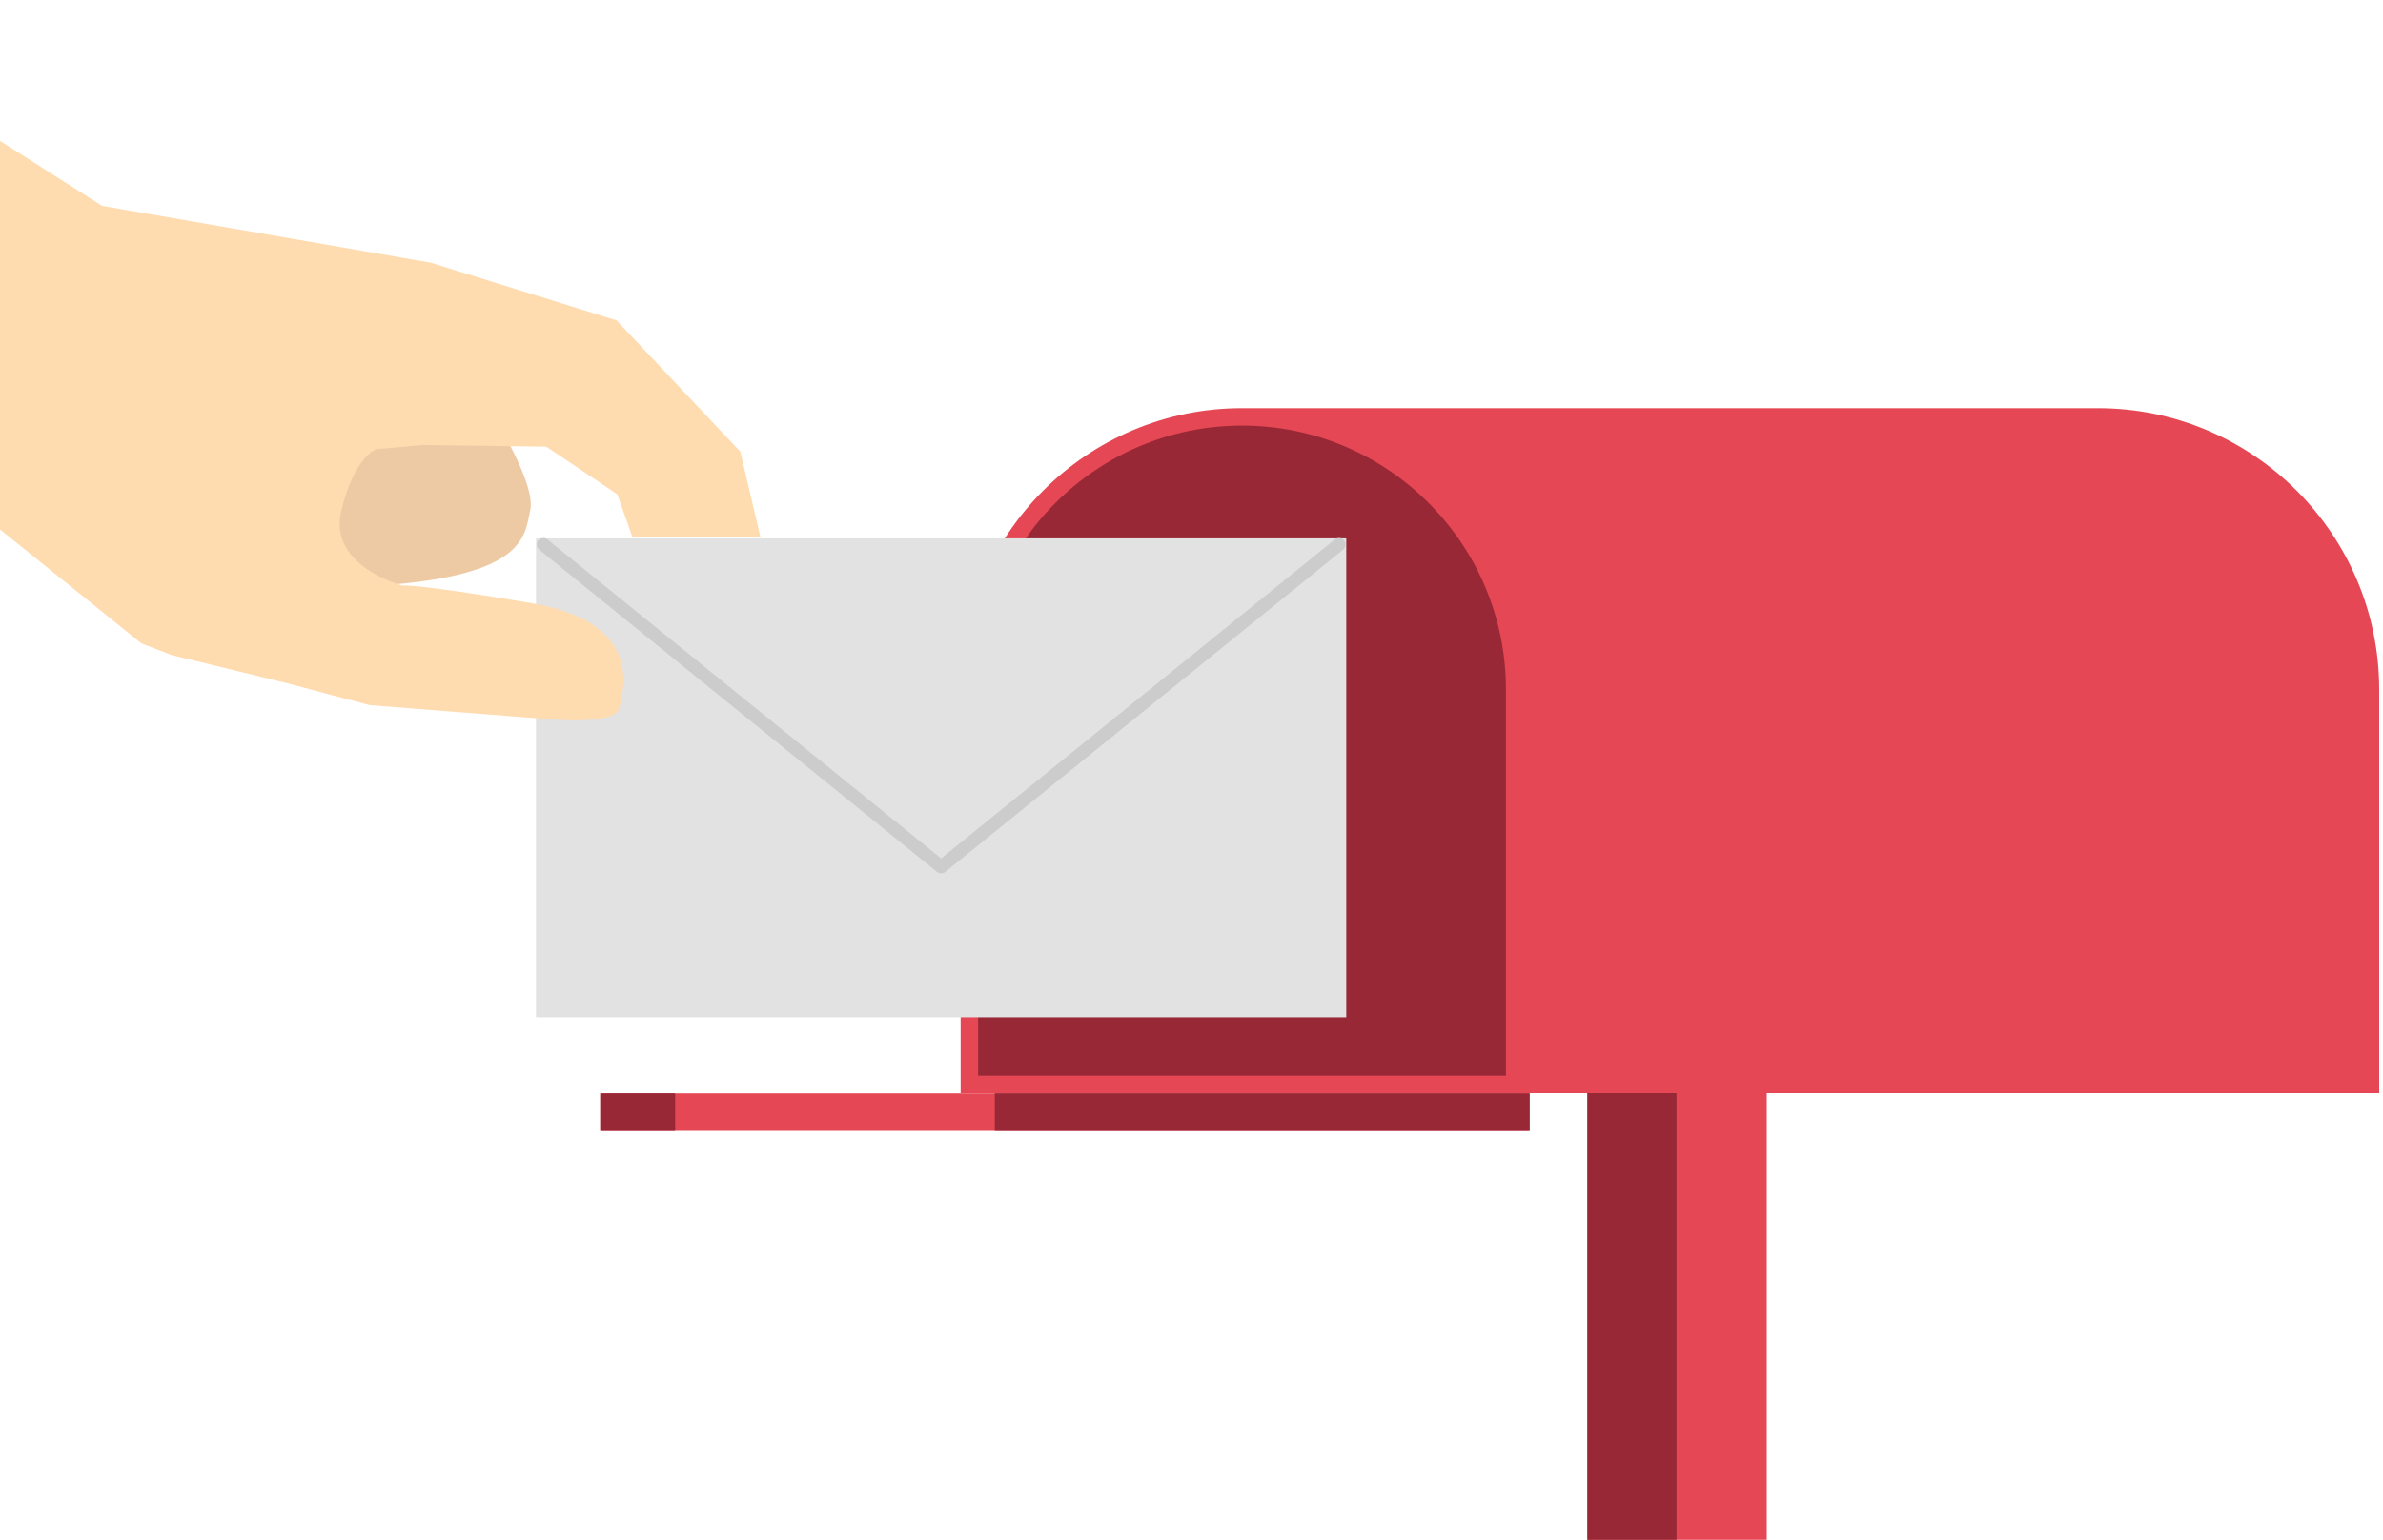 <?xml version="1.0" encoding="UTF-8"?><svg id="_レイヤー_2" xmlns="http://www.w3.org/2000/svg" xmlns:xlink="http://www.w3.org/1999/xlink" viewBox="0 0 387.4 250.45"><defs><style>.cls-1{clip-path:url(#clippath);}.cls-2{fill:none;}.cls-2,.cls-3,.cls-4,.cls-5,.cls-6,.cls-7,.cls-8,.cls-9{stroke-width:0px;}.cls-3{fill:#ccc;}.cls-4{fill:#992836;}.cls-5{fill:#ffdbb0;}.cls-6{fill:#edcaa4;}.cls-7{fill:#e54854;}.cls-8{fill:#e2e2e2;}.cls-9{fill:#fff;}</style><clipPath id="clippath"><rect class="cls-2" y="20" width="387.4" height="230.45"/></clipPath></defs><g id="_レイヤー_1-2"><rect class="cls-9" width="387.4" height="250.45"/><g class="cls-1"><rect class="cls-7" x="258.06" y="175.3" width="29.16" height="75.08"/><rect class="cls-4" x="258.06" y="175.3" width="14.49" height="75.08"/><path class="cls-7" d="M341.04,66.37h-139.13c-25.22,0-45.74,20.52-45.74,45.74v65.63h230.61v-65.63c0-25.22-20.52-45.74-45.74-45.74Z"/><path class="cls-4" d="M201.91,69.2h0c23.68,0,42.91,19.23,42.91,42.91v62.79h-85.81v-62.79c0-23.68,19.23-42.91,42.91-42.91Z"/><path class="cls-6" d="M80.49,68.15s6.66,10.61,5.71,14.82-.54,11.02-26.79,12.38c-26.25,1.36-2.86-30.46-2.86-30.46l23.94,3.26Z"/><rect class="cls-8" x="87.14" y="87.54" width="131.72" height="77.87"/><path class="cls-3" d="M153,142.02c-.24,0-.47-.08-.67-.24l-64.67-52.4c-.46-.37-.53-1.04-.16-1.5.37-.46,1.04-.52,1.5-.16l64,51.86,64-51.86c.46-.37,1.12-.3,1.5.16.37.46.3,1.12-.16,1.5l-64.67,52.4c-.2.16-.43.24-.67.24Z"/><path class="cls-5" d="M-.15,85.97l23.12,18.63,4.9,1.9,18.9,4.62,13.33,3.54,29.51,2.31s10.34.95,11.02-1.77,4.22-14.01-14.28-17.14c-18.5-3.13-20.94-2.86-20.94-2.86,0,0-12.1-3.13-9.93-12.1s5.71-10.06,5.71-10.06l7.48-.68,20.13.27,11.56,7.75,2.45,6.94h20.81l-3.26-13.87-20.13-21.35-30.19-9.38-53.45-9.25L-.29,22.73S-.02,85.83-.15,85.97Z"/><rect class="cls-7" x="97.59" y="177.77" width="151.08" height="6.09"/><rect class="cls-4" x="161.72" y="177.77" width="86.95" height="6.09"/><rect class="cls-4" x="97.59" y="177.77" width="12.17" height="6.09"/></g></g></svg>